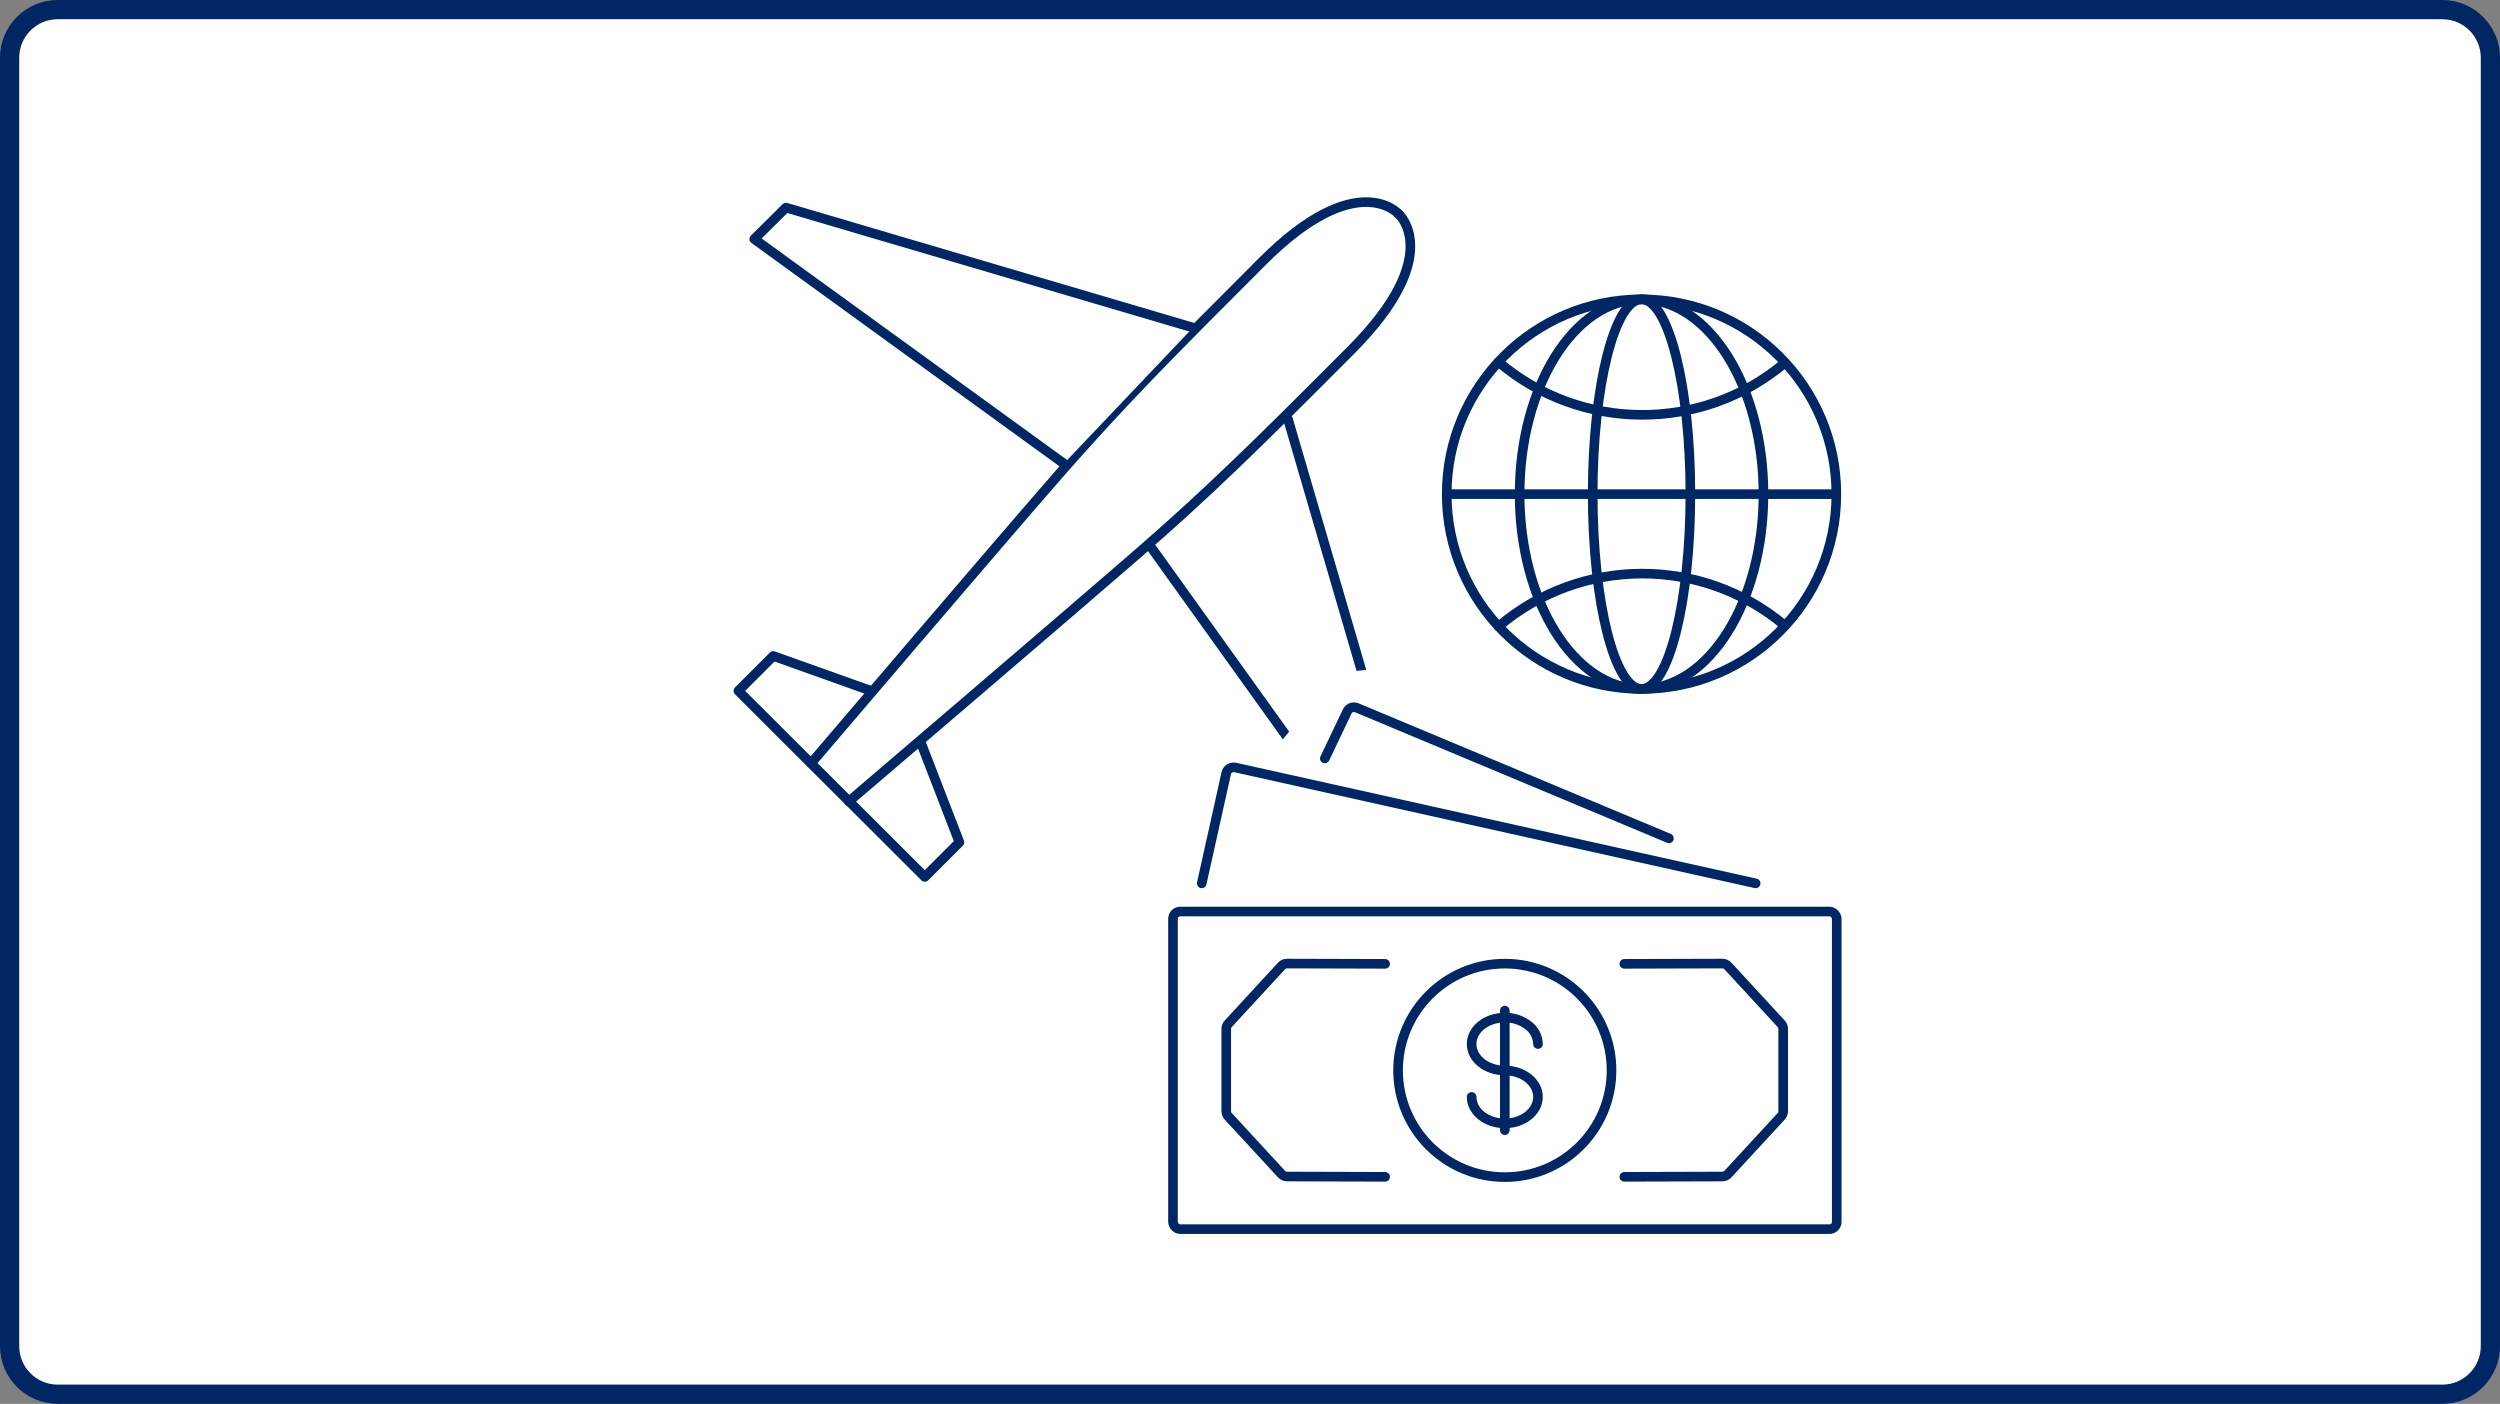 <?xml version="1.0" encoding="UTF-8"?>
<svg id="_レイヤー_1" data-name="レイヤー 1" xmlns="http://www.w3.org/2000/svg" xmlns:xlink="http://www.w3.org/1999/xlink" viewBox="0 0 260 146">
  <rect x="0" y="0" width="260" height="146" fill="#808080" stroke="none"/>
  <defs>
    <style>
      .cls-1, .cls-2 {
        fill: #fff;
      }

      .cls-2, .cls-3 {
        stroke: #002663;
        stroke-linecap: round;
        stroke-linejoin: round;
      }

      .cls-4 {
        clip-path: url(#clippath);
      }

      .cls-3, .cls-5 {
        fill: none;
      }

      .cls-6 {
        fill: #002663;
      }
    </style>
    <clipPath id="clippath">
      <path class="cls-5" d="M123.91,75.33l8.99,2.19,6.19-7.55,8.93-.89,15.18-43.75-15.63-10.27-58.93-.89s-15.18,1.79-15.18,4.46-4.46,51.79-4.46,51.79l4.46,21.43,11.16,5.8,29.47-12.5,9.82-9.82Z"/>
    </clipPath>
  </defs>
  <g>
    <path class="cls-1" d="M6,145c-2.76,0-5-2.24-5-5V6C1,3.24,3.24,1,6,1H254c2.76,0,5,2.24,5,5V140c0,2.76-2.24,5-5,5H6Z"/>
    <path class="cls-6" d="M254,2c2.21,0,4,1.79,4,4V140c0,2.21-1.79,4-4,4H6c-2.21,0-4-1.79-4-4V6c0-2.21,1.79-4,4-4H254m0-2H6C2.69,0,0,2.69,0,6V140c0,3.31,2.69,6,6,6H254c3.31,0,6-2.69,6-6V6c0-3.31-2.69-6-6-6h0Z"/>
  </g>
  <g>
    <g class="cls-4">
      <g id="_グループ_19189" data-name="グループ 19189">
        <g id="_グループ_19187" data-name="グループ 19187">
          <path id="_パス_10012" data-name="パス 10012" class="cls-2" d="M119.82,57.06l23.31,32.53,3.3-3.3-12.48-42.7"/>
          <path id="_パス_10010" data-name="パス 10010" class="cls-2" d="M145.45,22.25s4.92,4.26-4.92,14.14c-9.84,9.88-14.8,14.76-22.36,21.33s-29.89,25.63-29.89,25.63"/>
        </g>
        <g id="_グループ_19188" data-name="グループ 19188">
          <path id="_パス_10013" data-name="パス 10013" class="cls-3" d="M145.45,22.25s-4.3-4.92-14.14,4.92c-9.84,9.84-14.76,14.8-21.33,22.32-6.57,7.53-25.63,29.89-25.63,29.89"/>
          <path id="_パス_10014" data-name="パス 10014" class="cls-3" d="M90.59,71.85l-10.17-3.63-3.63,3.63,19.39,19.35,3.6-3.6-3.93-10.17"/>
          <path id="_パス_10015" data-name="パス 10015" class="cls-2" d="M110.64,48.21l-32.2-23.35,3.3-3.27,42.33,12.48"/>
        </g>
      </g>
    </g>
    <g id="_グループ_13616" data-name="グループ 13616">
      <circle id="_楕円形_205" data-name="楕円形 205" class="cls-2" cx="170.72" cy="51.39" r="20.26"/>
      <path id="_パス_5934" data-name="パス 5934" class="cls-3" d="M185.61,37.75c-8.61,7.24-21.21,7.18-29.77-.11"/>
      <path id="_パス_5934-2" data-name="パス 5934" class="cls-3" d="M185.61,65.05c-8.61-7.24-21.21-7.18-29.77,.11"/>
      <ellipse id="_楕円形_206" data-name="楕円形 206" class="cls-3" cx="170.72" cy="51.39" rx="12.68" ry="20.26"/>
      <ellipse id="_楕円形_207" data-name="楕円形 207" class="cls-3" cx="170.72" cy="51.39" rx="5.08" ry="20.26"/>
      <line id="_線_2173" data-name="線 2173" class="cls-3" x1="150.51" y1="51.39" x2="190.92" y2="51.39"/>
    </g>
    <g>
      <rect class="cls-3" x="121.99" y="94.8" width="69.03" height="33.03" rx=".75" ry=".75"/>
      <path class="cls-3" d="M124.98,91.87l2.55-11.46c.09-.42,.5-.68,.92-.59,0,0,.01,0,.02,0l54.12,12.05"/>
      <path class="cls-3" d="M137.78,78.88l2.33-4.89c.18-.37,.61-.54,1-.38l32.46,13.58"/>
      <path class="cls-3" d="M144.05,100.24l-10.2-.03c-.22,0-.42,.09-.57,.25l-5.55,6.02c-.13,.14-.2,.33-.2,.52v8.57c0,.19,.07,.38,.2,.52l5.55,6.02c.15,.16,.35,.25,.57,.25l10.2,.03"/>
      <path class="cls-3" d="M168.93,100.24l10.2-.03c.22,0,.42,.09,.57,.25l5.55,6.02c.13,.14,.21,.33,.2,.52v8.57c0,.19-.07,.38-.2,.52l-5.55,6.02c-.15,.16-.35,.25-.57,.25l-10.2,.03"/>
      <circle class="cls-3" cx="156.5" cy="111.32" r="11.1"/>
      <line id="_線_2058" data-name="線 2058" class="cls-3" x1="156.5" y1="117.54" x2="156.5" y2="105.1"/>
      <path class="cls-3" d="M153.05,114.08c0,1.52,1.54,2.75,3.45,2.75s3.45-1.23,3.45-2.75-1.54-2.75-3.45-2.75h0c-1.91,0-3.45-1.23-3.45-2.75s1.54-2.75,3.45-2.75c.86-.01,1.7,.26,2.39,.77,.65,.46,1.04,1.19,1.06,1.98"/>
    </g>
  </g>
</svg>